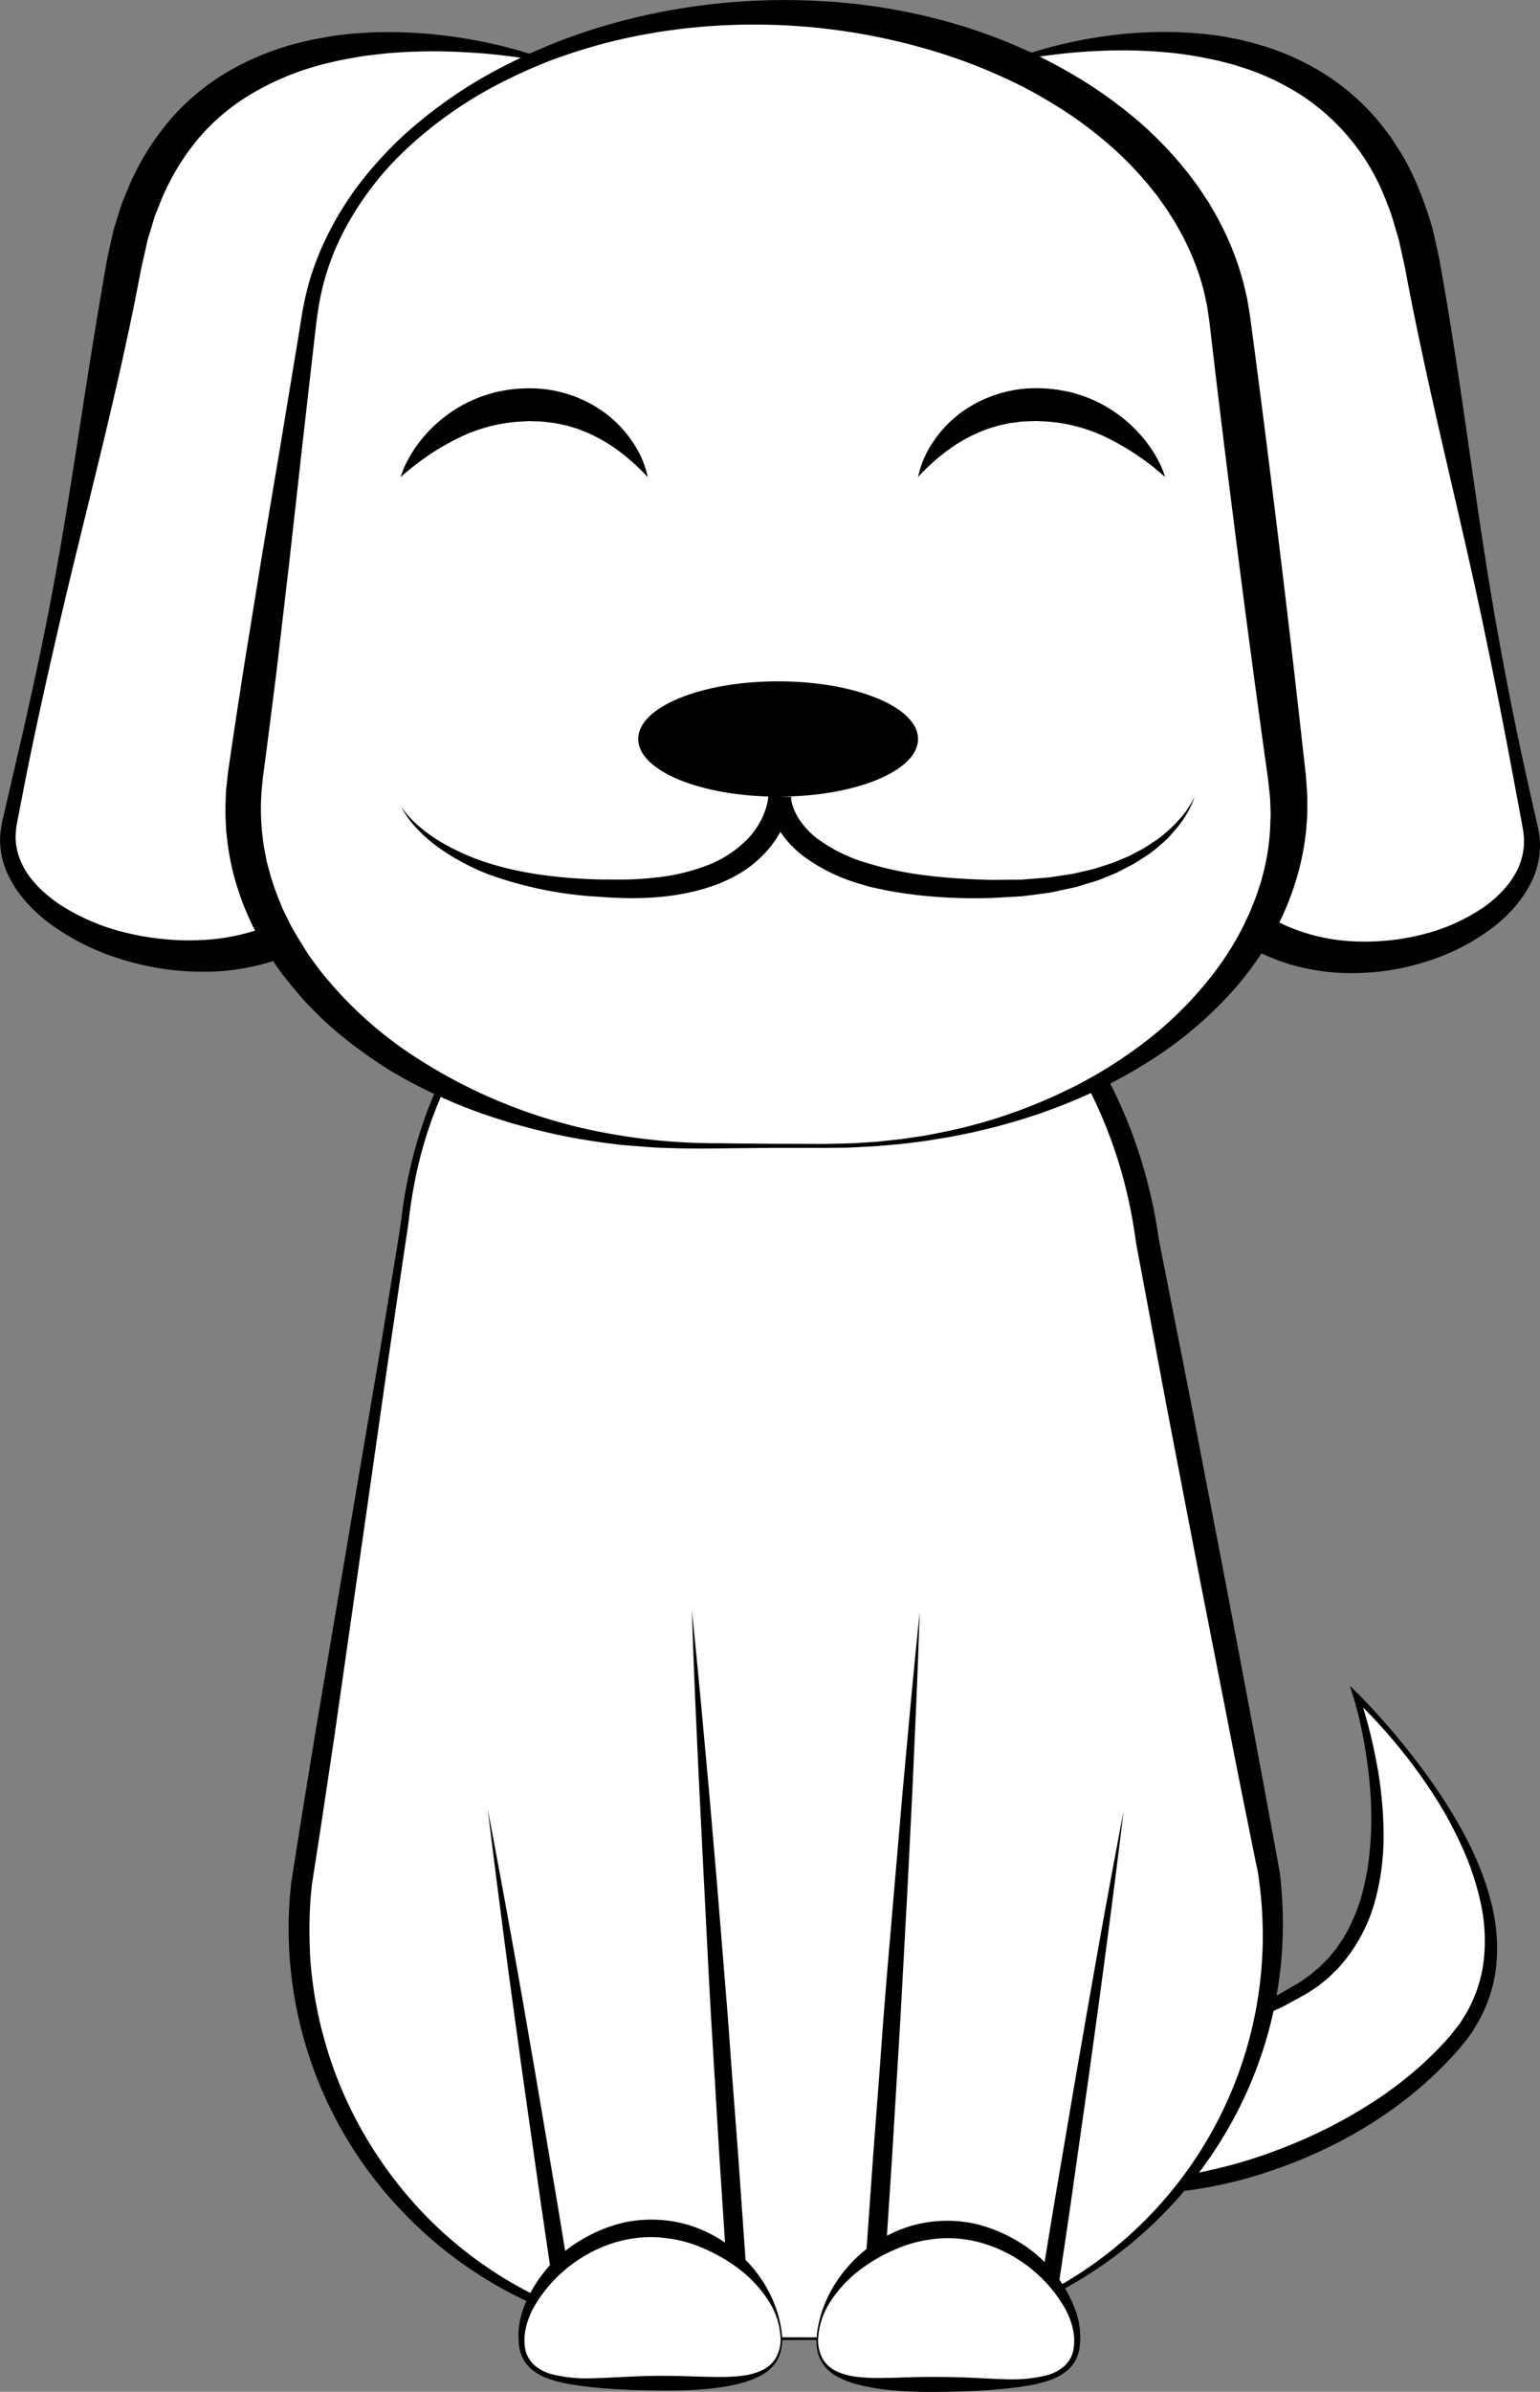 <svg id="Слой_1" data-name="Слой 1" xmlns="http://www.w3.org/2000/svg" viewBox="0 0 467.76 725.9"><rect x="0" y="0" width="467.76" height="725.9" fill="#808080" stroke="none"/><defs><style>.cls-1{fill:#fff;}</style></defs><path class="cls-1" d="M1066.42,761s26.14,15.07,64.53-8.41,16.23-88.46,16.23-88.46,66.39,62.56,30,104.71-106.38,52.22-117.49,37.88S1066.42,761,1066.42,761Z" transform="translate(-735.15 -149.22)"/><path d="M1066.35,760.75a2.24,2.24,0,0,1,.46.15l.3.13.58.25,1.2.45c.79.29,1.61.53,2.41.79l2.46.65,2.48.52a55,55,0,0,0,10.07.9h2.52l2.52-.17c.84-.07,1.68-.09,2.51-.19l2.5-.37,2.48-.37,2.46-.56,2.45-.55a24.8,24.8,0,0,0,2.42-.69l2.41-.74a22.17,22.17,0,0,0,2.38-.8l4.68-1.85c.79-.28,1.53-.69,2.29-1l2.27-1.1a45,45,0,0,0,4.47-2.31l4.36-2.53a22.37,22.37,0,0,0,2.07-1.35l2-1.4L1135,747l.94-.78c.3-.27.58-.57.87-.86l1.71-1.73c.54-.6,1-1.25,1.57-1.87l.77-.94c.25-.32.47-.66.7-1l1.38-2,1.22-2.12.6-1.06.52-1.11a52.59,52.59,0,0,0,3.51-9.2,79.72,79.72,0,0,0,2-9.74c.4-3.31.74-6.65.82-10s.07-6.74-.14-10.11-.52-6.75-1-10.11-1-6.72-1.71-10.05a101.52,101.52,0,0,0-2.48-9.86l-1.13-3.63,2.67,2.64c2.26,2.23,4.35,4.54,6.46,6.86s4.14,4.71,6.13,7.13c4,4.84,7.77,9.83,11.29,15,7,10.39,13.19,21.56,16.34,34a55.25,55.25,0,0,1,1.6,19.16,44,44,0,0,1-6.2,18.44l-1.28,2.11-1.48,2L1179.2,770c-.5.65-1,1.22-1.56,1.83q-3.17,3.58-6.64,6.89a121.11,121.11,0,0,1-14.85,12,130.18,130.18,0,0,1-16.43,9.66,142.47,142.47,0,0,1-17.56,7.34,130.26,130.26,0,0,1-37.32,7.29,70.7,70.7,0,0,1-9.64-.31,40.41,40.41,0,0,1-9.62-2,19.24,19.24,0,0,1-4.6-2.35,12,12,0,0,1-2-1.81,17.53,17.53,0,0,1-1.55-2.18,21.29,21.29,0,0,1-2.68-9.67,39.19,39.19,0,0,1,.81-9.65,62.09,62.09,0,0,1,2.59-9.15q1.62-4.46,3.65-8.71c.67-1.41,1.36-2.82,2.12-4.2l1.13-2.06.59-1,.3-.5.15-.25.08-.13S1066.24,760.79,1066.35,760.75Zm.13.48c.06,0,.14-.07.09,0l-.07.13-.12.26-.26.53-.49,1.05-1,2.13c-.61,1.43-1.22,2.86-1.78,4.31-1.14,2.89-2.13,5.83-3,8.8-1.61,5.92-2.87,12.06-2.27,18a18.19,18.19,0,0,0,2.65,8.09,15.06,15.06,0,0,0,1.23,1.57,9.18,9.18,0,0,0,1.53,1.19,16.2,16.2,0,0,0,3.79,1.73,37.28,37.28,0,0,0,8.71,1.51,76.25,76.25,0,0,0,9.07,0,113.62,113.62,0,0,0,18.12-2.66,144.2,144.2,0,0,0,17.66-5.09,163.49,163.49,0,0,0,16.94-7.13,151.13,151.13,0,0,0,15.93-9.13,115.82,115.82,0,0,0,14.44-11.26q3.38-3.11,6.47-6.47c.5-.57,1-1.13,1.51-1.71l1.38-1.75,1.39-1.75,1.19-1.87a41.53,41.53,0,0,0,6.11-16.57,53.25,53.25,0,0,0-.72-18,82.81,82.81,0,0,0-5.79-17.46,117.5,117.5,0,0,0-8.94-16.27,160,160,0,0,0-11.08-15,152.8,152.8,0,0,0-12.7-13.59l1.54-1a148.25,148.25,0,0,1,5.2,20.07q1,5.1,1.52,10.28c.38,3.45.6,6.93.65,10.42a75.34,75.34,0,0,1-2.4,20.91,49.76,49.76,0,0,1-9.6,19c-.59.68-1.15,1.38-1.76,2.05l-1.92,1.89c-.33.31-.64.64-1,.94l-1,.85-2.1,1.7-2.24,1.49a21.59,21.59,0,0,1-2.27,1.39l-4.59,2.51a47.68,47.68,0,0,1-4.72,2.28l-2.39,1.08a24.58,24.58,0,0,1-2.42,1l-5,1.73a23.53,23.53,0,0,1-2.52.73l-2.54.67a66.8,66.8,0,0,1-20.79,1.9,55.7,55.7,0,0,1-10.28-1.69l-2.51-.71-2.45-.87c-.8-.35-1.6-.66-2.38-1l-1.17-.57-.57-.32-.27-.15A.73.73,0,0,1,1066.48,761.23Z" transform="translate(-735.15 -149.22)"/><path class="cls-1" d="M997.28,859H950.37c-74,0-131.62-64.19-123.69-137.75L858,521c6.82-63.17,49.53-102.46,113.07-102.46h0c62.19,0,104.17,45.92,112.6,107.54l36.89,191.69C1130.77,792.44,1072.7,859,997.28,859Z" transform="translate(-735.15 -149.22)"/><path d="M997.28,859.35l-37.69.13c-6.27,0-12.58.25-18.89-.2-3.15-.22-6.3-.52-9.42-1s-6.25-1-9.34-1.65a125.7,125.7,0,0,1-65.38-37.08,123.94,123.94,0,0,1-32.62-68.43,125.39,125.39,0,0,1-1.1-19.27c.11-3.24.26-6.39.61-9.68l.12-1.23c0-.4.12-.78.17-1.17l.37-2.33.74-4.65c1.92-12.42,4-24.82,6-37.22l12.58-74.36,6.33-37.18,6.14-37.2c.49-3.1,1-6.2,1.36-9.32s.94-6.26,1.54-9.37a140.45,140.45,0,0,1,4.93-18.33,112.24,112.24,0,0,1,18.06-33.31,102,102,0,0,1,28.76-24.79,113.18,113.18,0,0,1,35.79-13,139.36,139.36,0,0,1,19-2.23,129.12,129.12,0,0,1,19.16.38,108.28,108.28,0,0,1,37,10.25,106.54,106.54,0,0,1,31.06,22.82,123.1,123.1,0,0,1,21.65,31.88A149.27,149.27,0,0,1,1086,518.44c.3,1.57.56,3.18.81,4.73l.35,2.3.45,2.32,1.83,9.24,3.65,18.5q3.68,18.48,7.2,37l7.13,37,7,37q3.5,18.52,6.9,37.06l1.7,9.26c.27,1.56.59,3.07.83,4.66s.4,3.29.51,4.88a128.07,128.07,0,0,1,.16,19.29,123.78,123.78,0,0,1-8.52,37.39A126,126,0,0,1,1096.66,812a129,129,0,0,1-28,25.62A127.12,127.12,0,0,1,997.28,859.35Zm0-.7a123.92,123.92,0,0,0,37-5.76,120.41,120.41,0,0,0,33.34-16.8,122.38,122.38,0,0,0,50.34-113c-.15-1.54-.36-3-.55-4.48s-.61-3.07-.91-4.6l-1.86-9.24q-3.75-18.48-7.34-37l-7.27-37-7.13-37c-2.37-12.34-4.75-24.68-7-37l-3.47-18.52-1.74-9.26-.44-2.32-.33-2.36c-.24-1.55-.46-3-.74-4.57a142.27,142.27,0,0,0-10.87-35.07A118.06,118.06,0,0,0,1048,454.16a103,103,0,0,0-29-22,100.56,100.56,0,0,0-17-6.78,107.05,107.05,0,0,0-18-3.77,125.09,125.09,0,0,0-18.48-.83A134.35,134.35,0,0,0,947,422.45a110.18,110.18,0,0,0-35,11.87,96.69,96.69,0,0,0-15.34,10.44,97.7,97.7,0,0,0-13,13.23,107.27,107.27,0,0,0-17.88,32.54,124.67,124.67,0,0,0-4.8,18.05q-.88,4.59-1.47,9.24c-.32,3.12-.84,6.22-1.31,9.33l-5.5,37.28-5.32,37.31-10.69,74.62c-1.86,12.42-3.68,24.85-5.63,37.26l-.72,4.66-.36,2.33c-.06.39-.13.78-.17,1.16l-.1,1.12c-.31,3-.46,6.08-.54,9.12s0,6.13.1,9.19.39,6.11.79,9.15a121.39,121.39,0,0,0,3.65,18,119.86,119.86,0,0,0,6.25,17.3,125.73,125.73,0,0,0,19.86,31,122.1,122.1,0,0,0,62.55,38.27A116.17,116.17,0,0,0,940.8,858c6.22.57,12.5.47,18.79.55Z" transform="translate(-735.15 -149.22)"/><path class="cls-1" d="M898,166.85s-108-30.61-125,62-27,131.91-35,170.54,94,65.59,111,1.46-9-96.94,1-145S898,166.85,898,166.85Z" transform="translate(-735.15 -149.22)"/><path d="M897.42,167a.28.28,0,0,0,0,.25c0,.07.15.12.07.1l-.35-.06-.7-.12L895,167c-.94-.14-1.87-.3-2.81-.42-1.88-.26-3.77-.48-5.65-.69-3.75-.44-7.53-.68-11.29-.87a166.44,166.44,0,0,0-22.46.37c-1.85.21-3.7.39-5.54.62s-3.67.54-5.48.87-3.63.67-5.42,1.1-3.57.83-5.32,1.36a82.36,82.36,0,0,0-19.84,8.56,63.87,63.87,0,0,0-16.08,13.72,72.63,72.63,0,0,0-10.92,18.13l-2,5-1.56,5.17c-.25.86-.58,1.7-.76,2.59l-.58,2.66c-.38,1.78-.82,3.49-1.2,5.34-1.45,7.49-2.93,15-4.56,22.43-6.42,29.85-14.34,59.39-21.15,89.11-3.42,14.87-6.73,29.75-9.68,44.69l-2.18,11.21a26.84,26.84,0,0,0-.63,5.25,18.61,18.61,0,0,0,.71,5,22.79,22.79,0,0,0,5,8.87,32.78,32.78,0,0,0,3.76,3.69,43.49,43.49,0,0,0,4.27,3.19,64.59,64.59,0,0,0,19.84,8.36,80.42,80.42,0,0,0,10.67,1.85,74.4,74.4,0,0,0,10.75.42,63.87,63.87,0,0,0,20.67-3.92,49.91,49.91,0,0,0,9.15-4.6,42.09,42.09,0,0,0,7.71-6.46,43.72,43.72,0,0,0,9.88-17.42c.25-.82.46-1.65.7-2.47s.4-1.79.6-2.67l1.18-5.41c.9-3.58,1.32-7.23,1.9-10.86a176.55,176.55,0,0,0,1.7-21.91c.06-.91,0-1.83,0-2.75l-.05-2.75c0-1.84,0-3.67-.14-5.52-.26-3.69-.41-7.36-.83-11.07l-.55-5.55-.69-5.59-1.46-11.27c-1-7.59-2-15.29-2.41-23.15-.15-1.95-.13-3.95-.2-5.92l-.07-3c0-1,.05-2,.06-3l.22-6c.15-2,.4-4,.6-6l.33-3c.13-1,.36-2,.53-2.95l1.14-5.87c.41-1.94,1-3.83,1.51-5.74l.78-2.86.4-1.42.48-1.4c1.31-3.71,2.45-7.48,4.08-11,.76-1.8,1.49-3.62,2.29-5.4l2.54-5.27,1.28-2.62,1.38-2.57,2.78-5.11,3-5c.5-.82,1-1.66,1.51-2.48l1.59-2.42a212.25,212.25,0,0,1,13.57-18.71c1.18-1.51,2.42-3,3.68-4.44s2.5-2.92,3.79-4.34,2.59-2.83,3.91-4.22l2-2.06,1-1,.51-.51c.05-.05.07-.06.07-.05l0,0A.45.45,0,0,0,897.42,167Zm1.16-.32a3.19,3.19,0,0,1-.22.6c-.06.11-.13.21-.19.31l-.17.21-.44.56-.87,1.13-1.7,2.28c-1.11,1.54-2.23,3.08-3.32,4.64s-2.17,3.1-3.22,4.68l-1.59,2.36-1.54,2.39c-4.11,6.36-8,12.86-11.49,19.51a192.55,192.55,0,0,0-16.67,41.42l-.38,1.33-.29,1.35-.58,2.69c-.35,1.8-.83,3.58-1.09,5.39l-.74,5.4c-.11.9-.28,1.8-.34,2.7l-.17,2.73c-.1,1.81-.26,3.62-.33,5.43l0,5.47c0,.91,0,1.82.05,2.73l.18,2.75c.14,1.83.19,3.65.4,5.49l.63,5.52c.17,1.83.52,3.7.75,5.55.48,3.68,1.11,7.44,1.68,11.17s1.23,7.53,1.75,11.37l.8,5.74.66,5.81.33,2.91c.11,1,.14,2,.22,2.94l.4,5.88c.13,1.95.11,3.94.17,5.91s.13,3.94,0,5.92a163.71,163.71,0,0,1-2.18,23.61c-.71,3.88-1.27,7.8-2.31,11.6l-1.39,5.73c-.25,1-.44,1.89-.73,2.89s-.6,2-.93,3a55.33,55.33,0,0,1-13.15,21.62,53.58,53.58,0,0,1-10,7.89,57.46,57.46,0,0,1-11.41,5.27A69.69,69.69,0,0,1,795,444.12a82.61,82.61,0,0,1-23.71-4,72,72,0,0,1-21.4-10.88,48.47,48.47,0,0,1-4.62-4,39.86,39.86,0,0,1-4.09-4.61,31.39,31.39,0,0,1-3.29-5.31,24.94,24.94,0,0,1-2.14-6,24.19,24.19,0,0,1-.55-6.35,33.5,33.5,0,0,1,1-6l2.57-11.16c3.49-14.85,6.86-29.71,9.88-44.65,6.1-29.86,10.23-60.09,15.1-90.15,1.24-7.51,2.49-15,3.83-22.52.35-1.9.82-3.89,1.24-5.83l.66-2.92c.19-1,.56-1.93.83-2.89l1.81-5.76,2.3-5.62a79.68,79.68,0,0,1,13-20.6,70.55,70.55,0,0,1,19.12-15.12,84.21,84.21,0,0,1,22.53-8.27c1.93-.46,3.89-.74,5.83-1.12s3.91-.54,5.86-.79,3.92-.29,5.87-.44,3.92-.12,5.87-.17a143.57,143.57,0,0,1,23.2,1.83c3.81.6,7.59,1.37,11.34,2.26,1.88.44,3.73.94,5.58,1.47.93.26,1.85.55,2.77.83l1.37.44.69.24.34.12a1.65,1.65,0,0,1,.41.19A1.29,1.29,0,0,1,898.58,166.69Z" transform="translate(-735.15 -149.22)"/><path class="cls-1" d="M1045.84,166.75S1150,136.14,1167,228.7s25,133.37,33,172-88.16,64.13-105.16,0,9-96.93-1-145S1045.84,166.75,1045.84,166.75Z" transform="translate(-735.15 -149.22)"/><path d="M1045.26,166.59a1.29,1.29,0,0,1,.35-.35,1.44,1.44,0,0,1,.4-.19l.34-.12.68-.24,1.35-.46c.91-.28,1.82-.57,2.73-.83,1.83-.54,3.67-1.06,5.52-1.49,3.71-.9,7.45-1.69,11.23-2.27a128.71,128.71,0,0,1,23-1.7,116.42,116.42,0,0,1,11.63.76c1.94.24,3.88.49,5.8.89l2.9.55c1,.19,1.91.47,2.87.7a79.06,79.06,0,0,1,22.06,9,70.88,70.88,0,0,1,18.26,15.8l1.85,2.4.93,1.21a9.84,9.84,0,0,1,.87,1.24l3.25,5.11a87.6,87.6,0,0,1,5.18,10.85,104.49,104.49,0,0,1,3.83,11.31c.48,1.92.87,3.85,1.31,5.78l.64,2.89c.19,1,.33,1.86.5,2.8q2,11.13,3.74,22.31c4.71,29.81,8.35,59.81,13.73,89.49q4,22.27,8.92,44.35l2.47,11,.64,2.76a27.91,27.91,0,0,1,.52,3.06,23.6,23.6,0,0,1-.13,6.28,26.92,26.92,0,0,1-1.69,6,33.07,33.07,0,0,1-3,5.47,41.8,41.8,0,0,1-8.31,8.93A65,65,0,0,1,1168.53,441a75.85,75.85,0,0,1-11.65,2.74,77.65,77.65,0,0,1-12,.82,66,66,0,0,1-12.1-1.24,60.39,60.39,0,0,1-11.81-3.58,54.12,54.12,0,0,1-10.92-6.13,53,53,0,0,1-9.24-8.6,59.15,59.15,0,0,1-11.54-22c-1-3.84-1.88-7.58-2.82-11.38l-.34-1.42-.25-1.44-.51-2.88-1-5.78c-.19-1-.3-1.93-.4-2.9l-.33-2.92-.62-5.84c-.13-2-.19-3.91-.28-5.87s-.22-3.91-.18-5.86l.09-5.86.07-2.93.2-2.91.39-5.82c.17-1.93.4-3.84.62-5.76.86-7.68,2.05-15.21,3.24-22.63s2.18-14.71,2.93-22c.2-3.62.59-7.26.51-10.85l0-2.7c0-.91,0-1.81,0-2.71l-.35-5.37a50.48,50.48,0,0,0-.59-5.36c-.25-1.78-.46-3.57-.74-5.35l-1.14-5.33-.57-2.67c-.2-.89-.49-1.75-.72-2.64l-1.5-5.27c-.22-.89-.54-1.75-.84-2.62l-.88-2.6-.89-2.62c-.29-.87-.58-1.74-.94-2.59l-2-5.14c-.65-1.73-1.45-3.41-2.2-5.1s-1.51-3.38-2.31-5.06c-1.65-3.32-3.22-6.7-5-9.95q-5.25-9.86-11.39-19.3l-1.52-2.36-1.57-2.33c-1-1.57-2.11-3.11-3.2-4.64s-2.18-3.06-3.28-4.59l-1.68-2.26-.86-1.12-.43-.55a3,3,0,0,1-.36-.52A3.19,3.19,0,0,1,1045.26,166.59Zm1.16.32a.45.45,0,0,0,.26-.08c.06,0,0-.1.12,0l.5.5,1,1,2,2c1.3,1.38,2.62,2.75,3.87,4.18s2.53,2.84,3.76,4.29,2.47,2.89,3.64,4.39a213.51,213.51,0,0,1,13.47,18.49c2.15,3.17,4.06,6.49,6.06,9.77,1,1.65,1.85,3.36,2.77,5.05s1.86,3.37,2.67,5.12l2.51,5.21c.44.86.82,1.75,1.19,2.65l1.12,2.67c.73,1.8,1.57,3.55,2.18,5.39l1.91,5.52c.31.92.66,1.83.93,2.77l.77,2.83,1.55,5.66c.42,1.92.77,3.87,1.16,5.8a50.52,50.52,0,0,1,.94,5.85l.63,5.89c.14,1,.12,2,.17,2.95l.11,2.95c.24,3.95,0,7.84-.08,11.77-.79,15.59-3.62,30.55-5,45.19a185.18,185.18,0,0,0,.12,43.58l.82,5.39.41,2.7.21,1.35.29,1.34c.79,3.54,1.53,7.17,2.36,10.64a47.79,47.79,0,0,0,8.73,18,41.82,41.82,0,0,0,7.07,7,45.17,45.17,0,0,0,8.61,5.21,57,57,0,0,0,20,4.93,69.13,69.13,0,0,0,10.57-.13,68.27,68.27,0,0,0,10.51-1.69,57.73,57.73,0,0,0,19.4-8.43,36,36,0,0,0,7.58-7.07,27.24,27.24,0,0,0,2.71-4.3,21.76,21.76,0,0,0,1.62-4.74,19,19,0,0,0,.38-5,24.77,24.77,0,0,0-.28-2.53l-.5-2.78-2.08-11.13q-4.12-22.26-8.73-44.43c-6.09-29.56-13.53-58.87-19.78-88.41q-2.36-11.07-4.46-22.19c-.18-.92-.35-1.87-.55-2.76l-.58-2.63c-.4-1.75-.76-3.52-1.19-5.26-1.09-3.39-1.9-6.9-3.31-10.14a66.58,66.58,0,0,0-25.42-32.64,75.87,75.87,0,0,0-19.24-9.1c-.86-.26-1.71-.57-2.58-.8l-2.63-.67c-1.75-.5-3.54-.81-5.32-1.18a108.92,108.92,0,0,0-10.86-1.64,149.13,149.13,0,0,0-22.19-.5c-3.72.18-7.45.45-11.17.88-1.86.22-3.72.44-5.58.71-.93.13-1.85.29-2.78.43l-1.38.24-.7.13-.34.06c-.11,0,.05,0,.06-.09A.3.3,0,0,0,1046.42,166.91Z" transform="translate(-735.15 -149.22)"/><path class="cls-1" d="M986.25,497H949.38c-83.15,0-148.07-52.37-139.66-112.66L829.17,245c7.29-52.23,67.63-92,139.66-92h0c72.59,0,133.21,40.34,139.8,93l17.42,139.38C1133.54,445.33,1068.81,497,986.25,497Z" transform="translate(-735.15 -149.22)"/><path d="M986.25,497.6l-17,0-16.95.17c-5.65.09-11.35,0-17-.23-2.84-.11-5.67-.41-8.51-.6s-5.66-.58-8.49-.94c-5.64-.81-11.28-1.75-16.85-3.08l-4.18-1-4.15-1.12c-2.78-.7-5.49-1.64-8.24-2.49A156,156,0,0,1,853.44,474c-1.23-.77-2.44-1.58-3.66-2.37L848,470.42c-.61-.41-1.19-.85-1.79-1.27l-3.55-2.56-3.43-2.74c-.57-.46-1.15-.91-1.71-1.38L835.82,461c-1.09-1-2.21-1.93-3.27-3-2.08-2.08-4.2-4.13-6.13-6.38s-3.79-4.55-5.64-6.86c-1.69-2.45-3.48-4.84-5-7.43s-2.91-5.23-4.29-7.89c-1.19-2.76-2.48-5.48-3.4-8.36a76.41,76.41,0,0,1-4-17.64c-.08-.75-.2-1.5-.25-2.26l-.11-2.27-.1-2.27,0-1.14,0-1.13.13-4.54c.12-1.51.31-3,.46-4.51s.36-2.93.57-4.32l.61-4.2,1.25-8.38,2.58-16.76,5.43-33.49,5.62-33.46,5.53-33.47.67-4.18c.22-1.4.43-2.79.72-4.24a84.93,84.93,0,0,1,2-8.49,86.45,86.45,0,0,1,6.6-16,97.19,97.19,0,0,1,9.41-14.49,121.8,121.8,0,0,1,11.63-12.71,139.44,139.44,0,0,1,27.88-20,173.79,173.79,0,0,1,31.63-13.35A192,192,0,0,1,950,150.64a196.86,196.86,0,0,1,34.51-1.09l4.32.27c1.44.11,2.88.27,4.32.41,2.88.24,5.74.67,8.62,1.05,5.71.92,11.42,2,17,3.43a163.33,163.33,0,0,1,32.79,12,151.91,151.91,0,0,1,15.28,8.72A139.77,139.77,0,0,1,1081,186.06a116.24,116.24,0,0,1,12.53,12.67c.94,1.17,1.94,2.28,2.83,3.48l2.69,3.61,2.51,3.75c.85,1.24,1.55,2.58,2.33,3.87a91.93,91.93,0,0,1,7.45,16.55l1.31,4.38c.4,1.47.71,3,1.06,4.45l.26,1.12.19,1.13.37,2.26c.12.74.27,1.53.36,2.24l.28,2.1c3,22.41,5.81,44.84,8.55,67.28s5.34,44.91,7.82,67.38l.24,2.11c.07.72.11,1.5.17,2.25.09,1.52.25,3,.28,4.55l0,4.55c0,1.52-.19,3-.28,4.55a78.87,78.87,0,0,1-3.68,17.72,83.64,83.64,0,0,1-7.35,16.33,101.56,101.56,0,0,1-10.31,14.41,120.36,120.36,0,0,1-26.49,22.57,155.52,155.52,0,0,1-30.9,15l-2,.74-2,.66-4.07,1.3c-2.74.8-5.47,1.6-8.23,2.31l-4.15,1-2.07.49-2.09.43-4.18.84c-1.39.29-2.8.47-4.2.71s-2.8.47-4.21.67l-4.22.54c-2.81.41-5.64.58-8.47.85s-5.66.34-8.49.52S989.08,497.54,986.25,497.6Zm0-1.2c2.82-.08,5.63-.1,8.45-.23l4.22-.27c1.4-.09,2.81-.16,4.21-.34,2.79-.32,5.6-.55,8.38-1l4.17-.62c1.39-.22,2.77-.53,4.15-.79a155.61,155.61,0,0,0,32.16-9.8l3.84-1.67,3.78-1.82c2.54-1.17,5-2.56,7.41-3.88a136.94,136.94,0,0,0,14-9.11,113.07,113.07,0,0,0,23.38-23.05,92.33,92.33,0,0,0,8.51-13.75l1.71-3.64c.52-1.22,1-2.47,1.5-3.7s.92-2.49,1.33-3.76.87-2.5,1.15-3.8a68.16,68.16,0,0,0,2.38-15.56c0-1.31.16-2.62.1-3.93l-.14-3.92c-.07-1.3-.27-2.6-.39-3.9-.08-.66-.13-1.28-.22-2l-.29-2.1q-4.7-33.58-9-67.23c-2.86-22.42-5.67-44.86-8.27-67.32l-.25-2.1c-.08-.7-.19-1.3-.28-2l-.29-1.92-.14-1-.21-1c-.28-1.27-.52-2.55-.84-3.81l-1.06-3.76a79.71,79.71,0,0,0-6.23-14.41c-.67-1.14-1.25-2.32-2-3.43l-2.14-3.34-2.31-3.24c-.77-1.08-1.65-2.09-2.46-3.14a105.61,105.61,0,0,0-11.06-11.64,130.37,130.37,0,0,0-12.73-10,153.88,153.88,0,0,0-14-8.39A165.14,165.14,0,0,0,1016.27,164a188.77,188.77,0,0,0-65.67-6.83c-1.39.06-2.76.23-4.15.35s-2.77.25-4.15.43c-2.75.38-5.52.68-8.25,1.18a165.15,165.15,0,0,0-16.32,3.52c-5.38,1.47-10.69,3.17-15.9,5.15a159,159,0,0,0-15.22,6.9,125.6,125.6,0,0,0-27.31,19.1,93.55,93.55,0,0,0-20.1,26.3,77.39,77.39,0,0,0-5.85,15.43,80,80,0,0,0-1.61,8.07c-.23,1.34-.4,2.74-.57,4.15l-.5,4.21-3.84,33.71-3.76,33.72-3.94,33.69L817,369.91l-1.08,8.41-.57,4.21c-.19,1.4-.38,2.82-.48,4.09a69.94,69.94,0,0,0-.06,15.71c.18,1.29.28,2.6.51,3.9l.73,3.87c.25,1.29.65,2.54,1,3.82.18.63.31,1.28.52,1.91l.64,1.87c.77,2.52,1.83,4.95,2.82,7.4,1.18,2.38,2.26,4.81,3.64,7.1s2.77,4.56,4.2,6.82c1.61,2.16,3.12,4.38,4.87,6.43a119.76,119.76,0,0,0,23.92,22.14A158.63,158.63,0,0,0,918.8,493a181,181,0,0,0,33.54,3.19l16.95.17Z" transform="translate(-735.15 -149.22)"/><ellipse cx="236.35" cy="224.28" rx="42.5" ry="17.5"/><path d="M857,394a28.87,28.87,0,0,0,5.64,6.18l1.61,1.34,1.69,1.22a41,41,0,0,0,3.5,2.26,72.32,72.32,0,0,0,15.22,6.53c10.62,3.16,21.73,4.32,32.8,4.61,2.77,0,5.56.06,8.31,0s5.48-.27,8.19-.56A61.09,61.09,0,0,0,949.58,412a34.22,34.22,0,0,0,12.79-8.3,24.57,24.57,0,0,0,4.2-6.1,22.56,22.56,0,0,0,1.32-3.42c.16-.58.32-1.16.42-1.74.07-.29.11-.57.15-.85l0-.4,0-.28,6.94.24.06.6c0,.27.08.55.15.84a13.39,13.39,0,0,0,.51,1.76,17.71,17.71,0,0,0,1.7,3.4,24.36,24.36,0,0,0,5.44,5.88,47.75,47.75,0,0,0,15.32,7.53,100.69,100.69,0,0,0,17.43,3.69c5.95.77,12,1.16,18.05,1.35,1.52.09,3,.07,4.53.05l4.51-.05c.76,0,1.51,0,2.26,0l2.25-.19,4.49-.35a44.39,44.39,0,0,0,4.47-.57c1.48-.22,3-.43,4.46-.67l4.37-1c.73-.18,1.47-.33,2.19-.53l2.13-.7,2.14-.68a17.23,17.23,0,0,0,2.12-.76l4.15-1.73,4-2.11c1.29-.75,2.51-1.62,3.8-2.42s2.4-1.81,3.57-2.77a42,42,0,0,0,3.24-3.16A28.64,28.64,0,0,0,1098,391a27.88,27.88,0,0,1-4.36,8.17c-.89,1.29-2,2.39-3,3.59s-2.24,2.19-3.41,3.23-2.45,2-3.74,2.88l-4,2.54-4.19,2.17a17.8,17.8,0,0,1-2.14,1l-2.19.89-2.2.88c-.74.26-1.5.47-2.25.7l-4.51,1.37c-1.53.36-3.07.68-4.6,1s-3.07.73-4.63.89l-4.66.61-2.34.29c-.78.07-1.56.1-2.34.15l-4.69.26c-1.56.1-3.13.19-4.68.18a154.47,154.47,0,0,1-18.72-.76q-4.68-.48-9.36-1.3c-1.56-.26-3.11-.62-4.67-.94s-3.1-.73-4.63-1.23A54.06,54.06,0,0,1,979.09,409a31.41,31.41,0,0,1-7.07-7.54,22.14,22.14,0,0,1-2.4-4.82,20.56,20.56,0,0,1-.75-2.67c-.1-.46-.18-.94-.24-1.42,0-.25-.06-.49-.07-.76a8.09,8.09,0,0,1,0-.94l6.94.24c0,.37,0,.54-.07.78l-.08.64c-.07.42-.13.83-.22,1.23-.16.81-.37,1.59-.6,2.36a30.1,30.1,0,0,1-1.77,4.45,31.43,31.43,0,0,1-5.41,7.73,35.13,35.13,0,0,1-7.23,5.85,44.79,44.79,0,0,1-8.24,3.88c-11.37,4-23.3,4.25-34.62,3.39a117.75,117.75,0,0,1-33.64-6.78,70,70,0,0,1-15.17-8.11,41.12,41.12,0,0,1-3.37-2.67l-1.61-1.42c-.51-.5-1-1-1.49-1.54A27.5,27.5,0,0,1,857,394Z" transform="translate(-735.15 -149.22)"/><path d="M1014,294a30,30,0,0,1,4.77-10.94,35.45,35.45,0,0,1,8.58-8.84,38.7,38.7,0,0,1,23.92-7.16,43,43,0,0,1,6.3.64c1,.21,2.08.34,3.1.64s2,.58,3,.9a40.94,40.94,0,0,1,11.08,5.75,42.62,42.62,0,0,1,8.71,8.51c.58.82,1.19,1.61,1.73,2.46s1.08,1.67,1.52,2.57a26.83,26.83,0,0,1,2.32,5.47,77.33,77.33,0,0,0-18.32-12.26,49.14,49.14,0,0,0-19.72-4.68,10.8,10.8,0,0,0-1.27-.06l-1.26.05c-.84,0-1.68.08-2.52.09s-1.66.21-2.49.31l-1.25.15c-.42,0-.82.17-1.23.24l-2.46.52-2.4.73a18.4,18.4,0,0,0-2.39.86,21,21,0,0,0-2.36,1,46.66,46.66,0,0,0-9.05,5.46A62.6,62.6,0,0,0,1014,294Z" transform="translate(-735.15 -149.22)"/><path d="M931.91,294.05a62.66,62.66,0,0,0-8.34-7.6,46.86,46.86,0,0,0-9.05-5.46,19.54,19.54,0,0,0-2.36-1,18.86,18.86,0,0,0-2.38-.87l-2.41-.73-2.46-.51c-.41-.08-.81-.2-1.23-.25l-1.24-.15c-.84-.1-1.66-.22-2.49-.3s-1.69-.06-2.53-.09l-1.26-.06a10.63,10.63,0,0,0-1.26.06,49.31,49.31,0,0,0-19.73,4.68,77.33,77.33,0,0,0-18.32,12.26,27.07,27.07,0,0,1,2.32-5.47c.45-.9,1-1.7,1.52-2.57s1.15-1.63,1.73-2.46a42.83,42.83,0,0,1,8.71-8.5,40.53,40.53,0,0,1,11.08-5.75c1-.33,2-.61,3-.91s2.06-.42,3.1-.64a41.51,41.51,0,0,1,6.29-.63,38.56,38.56,0,0,1,23.92,7.16,35.29,35.29,0,0,1,8.58,8.84A29.6,29.6,0,0,1,931.91,294.05Z" transform="translate(-735.15 -149.22)"/><polyline class="cls-1" points="279.35 489.25 264.35 709.78 316.35 709.78 341.35 549.56"/><path d="M1014.5,638.47c-.58,18.42-1.44,36.83-2.27,55.23l-1.38,27.6-1.5,27.6-.76,13.79-.83,13.79-1.66,27.58-3.61,55.14-3-3.19,52,.16-2.8,2.39,6.57-40,6.8-40c2.32-13.31,4.62-26.63,7-39.93s4.85-26.59,7.39-39.87q-2.43,20.13-5.11,40.23c-1.75,13.4-3.61,26.79-5.46,40.18l-5.7,40.13-5.93,40.11-.35,2.38h-2.45l-52,.16h-3.21l.22-3.2,3.89-55.13,2.09-27.55,1-13.77,1.11-13.77L1006.9,721l2.37-27.54C1010.94,675.15,1012.58,656.8,1014.5,638.47Z" transform="translate(-735.15 -149.22)"/><polyline class="cls-1" points="210.15 488.78 225.15 709.31 173.15 709.31 148.15 549.09"/><path d="M945.3,638c1.92,18.33,3.56,36.68,5.23,55l2.37,27.53,2.24,27.54,1.12,13.78,1,13.77,2.09,27.55,3.89,55.13.23,3.2H960.3l-52-.16h-2.45L905.5,859l-5.93-40.11-5.71-40.14c-1.84-13.38-3.71-26.77-5.46-40.17s-3.48-26.81-5.1-40.23q3.81,19.92,7.39,39.87c2.41,13.3,4.72,26.62,7,39.93l6.79,40,6.57,40-2.79-2.39,52-.16-3,3.19-3.61-55.14L952,776l-.83-13.79-.76-13.8L949,720.83l-1.39-27.6C946.73,674.83,945.87,656.42,945.3,638Z" transform="translate(-735.15 -149.22)"/><path class="cls-1" d="M972.5,859c0,14.64-17.68,13.5-39.5,13.5s-39.5,1.14-39.5-13.5,17.68-33.5,39.5-33.5S972.5,844.36,972.5,859Z" transform="translate(-735.15 -149.22)"/><path d="M972.75,859a16.32,16.32,0,0,1-.33,3.26,10.69,10.69,0,0,1-1.12,3.1,12,12,0,0,1-4.72,4.65c-3.93,2.19-8.36,3.1-12.68,3.77-8.72,1.24-17.32,1-25.88.81-4.3-.15-8.62-.4-12.95-.85-2.17-.24-4.34-.49-6.49-.88a40,40,0,0,1-6.42-1.56,16.78,16.78,0,0,1-5.88-3.28,10.91,10.91,0,0,1-2.14-2.72,12.65,12.65,0,0,1-1.2-3.24,24.2,24.2,0,0,1,1.59-13.25A40.82,40.82,0,0,1,912,828.86a45,45,0,0,1,12.62-5.1,39.92,39.92,0,0,1,13.7-.54C956.69,825.63,971.69,841.66,972.75,859Zm-.5,0a22.9,22.9,0,0,0-3.93-11.9,37.74,37.74,0,0,0-8.54-9.14,50.48,50.48,0,0,0-10.58-6.21,39.08,39.08,0,0,0-11.58-3.24c-15.9-2.25-32.68,7-40.58,21.42a19.13,19.13,0,0,0-1.26,2.81,17.75,17.75,0,0,0-.88,2.94,15.65,15.65,0,0,0-.29,6.05,8.91,8.91,0,0,0,2.71,5.17,13.24,13.24,0,0,0,5.33,2.86A43.37,43.37,0,0,0,915.19,871c4.25-.08,8.52-.37,12.82-.55s8.62-.22,12.89-.13,8.54.3,12.77.3a54.85,54.85,0,0,0,6.29-.29,20.92,20.92,0,0,0,6-1.45,10.24,10.24,0,0,0,2.66-1.55,8.21,8.21,0,0,0,2.06-2.29A11.4,11.4,0,0,0,972.25,859Z" transform="translate(-735.15 -149.22)"/><path class="cls-1" d="M983.39,859.35c0,14.64,17.69,13.5,39.5,13.5s39.5,1.14,39.5-13.5-17.68-33.5-39.5-33.5S983.39,844.72,983.39,859.35Z" transform="translate(-735.15 -149.22)"/><path d="M983.64,859.35a11.33,11.33,0,0,0,1.54,6,8.3,8.3,0,0,0,2.05,2.29,10.41,10.41,0,0,0,2.66,1.55,21.34,21.34,0,0,0,6,1.45,57.4,57.4,0,0,0,6.3.29c4.22,0,8.48-.24,12.76-.3s8.6,0,12.9.13,8.56.46,12.81.55a44,44,0,0,0,12.54-1.22,13.2,13.2,0,0,0,5.33-2.87,8.86,8.86,0,0,0,2.71-5.16A15.51,15.51,0,0,0,1061,856a17.75,17.75,0,0,0-.88-2.94,20.19,20.19,0,0,0-1.25-2.81c-7.91-14.42-24.69-23.66-40.59-21.42a39.18,39.18,0,0,0-11.58,3.25,50.74,50.74,0,0,0-10.58,6.21,37.46,37.46,0,0,0-8.53,9.13A22.82,22.82,0,0,0,983.64,859.35Zm-.5,0c1.06-17.34,16.07-33.37,34.44-35.78a39.67,39.67,0,0,1,13.7.55,44.87,44.87,0,0,1,12.61,5.09,40.75,40.75,0,0,1,17.47,20,24.1,24.1,0,0,1,1.59,13.25,12.22,12.22,0,0,1-1.2,3.23,10.46,10.46,0,0,1-2.14,2.72,16.69,16.69,0,0,1-5.88,3.28,38.89,38.89,0,0,1-6.41,1.56c-2.16.39-4.33.64-6.49.88-4.33.45-8.66.71-13,.86-8.56.23-17.16.43-25.88-.82-4.31-.67-8.75-1.58-12.68-3.77a11.93,11.93,0,0,1-4.72-4.65,10.77,10.77,0,0,1-1.12-3.1A16.24,16.24,0,0,1,983.14,859.35Z" transform="translate(-735.15 -149.22)"/></svg>